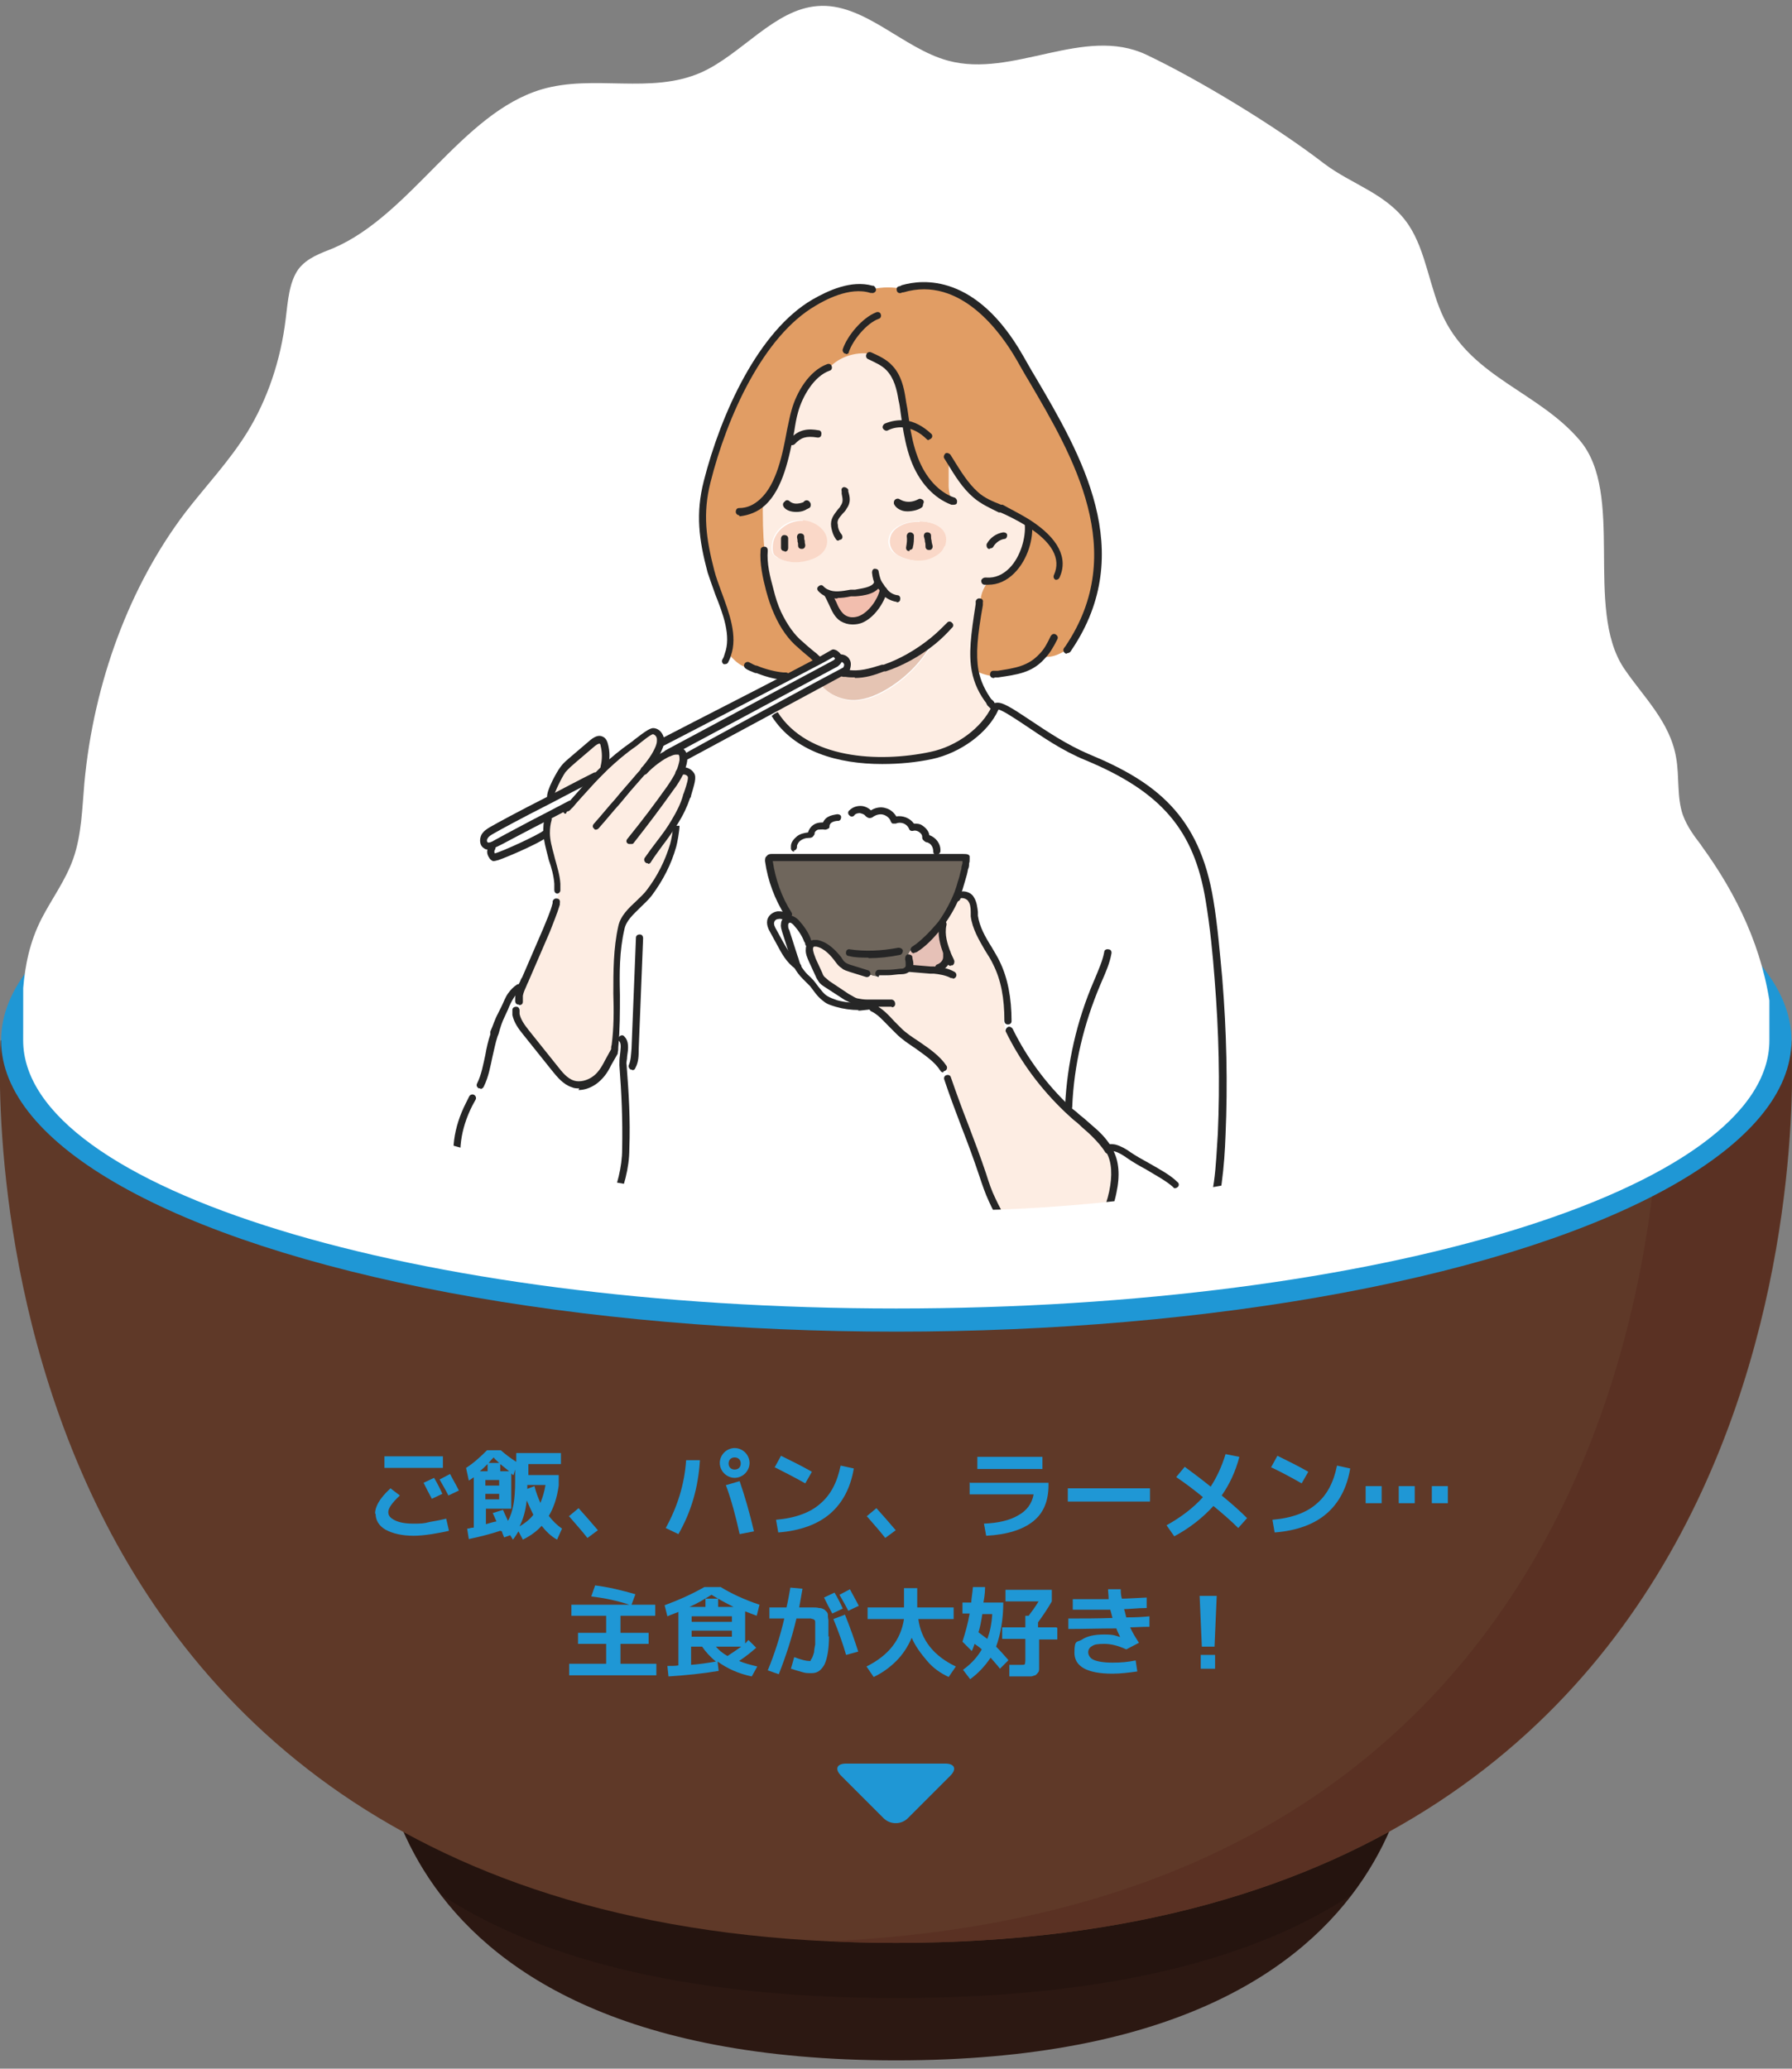 <?xml version="1.0" encoding="UTF-8"?>
<svg xmlns="http://www.w3.org/2000/svg" width="324.9" height="375" version="1.1" xmlns:xlink="http://www.w3.org/1999/xlink" viewBox="0 0 324.9 375">
  <rect x="0" y="0" width="324.9" height="375" fill="#808080" stroke="none"/>
  <defs>
    <style>
      .cls-1 {
        fill: #fdede3;
      }

      .cls-2 {
        fill: #e6c1b7;
      }

      .cls-3 {
        fill: #fff;
      }

      .cls-4 {
        fill: #262626;
      }

      .cls-5 {
        fill: none;
      }

      .cls-6 {
        fill: #e19d64;
      }

      .cls-7 {
        fill: #1f97d5;
      }

      .cls-8 {
        clip-path: url(#clippath-1);
      }

      .cls-9 {
        fill: #2c1812;
      }

      .cls-10 {
        isolation: isolate;
      }

      .cls-11 {
        fill: #b0d4dd;
      }

      .cls-12 {
        fill: #5a3123;
      }

      .cls-13 {
        fill: #e5c4b3;
      }

      .cls-14 {
        fill: #fad8c8;
      }

      .cls-15 {
        fill: #f2beae;
      }

      .cls-16 {
        fill: #25140f;
      }

      .cls-17 {
        fill: #6f665c;
      }

      .cls-18 {
        fill: #5f3928;
      }

      .cls-19 {
        clip-path: url(#clippath);
      }
    </style>
    <clipPath id="clippath">
      <path class="cls-5" d="M4.2,188.6c0,26.8,70.9,48.6,158.3,48.6s158.3-21.7,158.3-48.6V-31.4H4.4l-.2,220Z"/>
    </clipPath>
    <clipPath id="clippath-1">
      <path class="cls-5" d="M69.9,203.6c.4.9,95,34.3,189,1.5l-7.3-118.9-73.9-49h-46.6L58.8,118.6l11.1,85Z"/>
    </clipPath>
  </defs>
  <!-- Generator: Adobe Illustrator 28.6.0, SVG Export Plug-In . SVG Version: 1.2.0 Build 709)  -->
  <g>
    <g id="_レイヤー_1" data-name="レイヤー_1">
      <g>
        <path class="cls-9" d="M162.5,373.5c100.3,0,94.1-65.8,94.1-65.8H68.4s-6.2,65.8,94.1,65.8Z"/>
        <path class="cls-16" d="M162.5,362.2c40.9,0,66.5-8.1,82.5-18.7,13.3-17.4,11.6-35.8,11.6-35.8H68.4s-1.7,18.5,11.6,35.8c16,10.5,41.7,18.7,82.5,18.7Z"/>
        <path class="cls-18" d="M162.5,352.2c173,0,162.3-163.6,162.3-163.6H.1s-10.7,163.6,162.3,163.6Z"/>
        <path class="cls-12" d="M324.8,188.6h-23.9s10.1,155.9-150.4,163.3c3.9.2,7.8.3,11.9.3,173,0,162.3-163.6,162.3-163.6Z"/>
        <ellipse class="cls-7" cx="162.5" cy="188.6" rx="162.3" ry="52.8"/>
        <g class="cls-19">
          <path class="cls-3" d="M308.5,153.3c-1.3-1.7-2.6-3.4-3.4-5.6-1.1-3.2-.6-6.9-1.2-10.3-1.1-6.6-6-11.1-9.5-16.3-7.2-10.9.3-31.6-8-41.3-7.4-8.7-19.3-11.3-24.6-22.1-2.6-5.3-3.2-12.1-6.4-16.9-3.8-5.7-10.3-7.3-15.4-11.2-8.7-6.7-22.7-15.2-32.2-19.7-11.3-5.3-24.1,4.3-35.9,1.1-8.2-2.2-15.3-10.6-23.7-9.9-7.8.6-13.7,8.7-21,12-9.2,4.1-19.5.3-29,3.1-14.5,4.3-23.7,22.8-37.8,28.8-2.2.9-4.7,1.7-6.3,3.8-1.7,2.4-1.9,5.8-2.3,9-.9,7.5-3.3,14.6-7,20.6-3.3,5.3-7.5,9.7-11.2,14.5-10.1,13.3-16.6,30.8-18.3,49-.4,4.6-.5,9.4-2,13.7-1.4,4-3.9,7.3-5.8,11-4.2,8.3-3.4,16.7-3.6,25.8-.2,9.9.3,17.9,4.5,26.7,4.4,9,10.7,16.1,17.1,23.1,12.3,13.6,25,27.1,40.1,35.1,23.3,12.3,49.6,10.1,74.9,9.8,22.8-.3,45.6,1.1,68.4-.8,13.6-1.1,27.2-3.3,40-9.1,12.8-5.8,24.4-15.1,35.8-24.4,10.9-8.9,21.9-18.5,28.8-32.2,13.9-27.5,8-49.5-5.1-67.4Z"/>
        </g>
        <g id="_あなたはどのタイプ_" data-name="あなたはどのタイプ_">
          <g class="cls-10">
            <path class="cls-7" d="M68,274.4c0-.6.2-1.3.6-2,.4-.7,1.1-1.6,2.2-2.6l1.7,1.3c-1.4,1.3-2.1,2.3-2.1,3s.4,1.1,1.2,1.5c.8.4,1.9.6,3.3.6s1.9,0,3-.3c1.2-.2,2.2-.4,3-.6l.5,2.2c-.8.2-1.9.4-3.1.6-1.3.2-2.4.3-3.3.3-2.1,0-3.8-.4-5.1-1.1-1.2-.7-1.8-1.7-1.8-2.9ZM69.7,266.1v-2.1h10.6v2.1h-10.6ZM80.2,270.8l-1.9.9c-.5-.9-1-1.9-1.5-2.9l1.9-.9c.6,1,1.1,2,1.5,2.9ZM83.2,270.2l-1.9.9c-.5-1-1.1-2-1.6-2.9l1.9-1c.4.8,1,1.8,1.6,3Z"/>
            <path class="cls-7" d="M90.7,277.5c-1.8.6-3.8,1.1-5.7,1.5l-.3-1.9c.1,0,.3,0,.6-.1s.4,0,.6-.1v-9.1c-.3.2-.6.4-.9.6l-.5-2.3c1.4-.9,2.6-2,3.8-3.2h2.5c.8.7,1.7,1.4,2.8,2.1v-1.6h8.1v2h-5.9v2h5.5v1.9c-.3,2.2-.9,4-1.8,5.5.7.9,1.5,1.7,2.4,2.3l-.9,2c-1.1-.6-2-1.5-2.8-2.5-.9,1-2,1.8-3.4,2.5l-.8-1.5c-.3.5-.6,1-1,1.5l-.5-.8-1.1.4c-.3-.7-.4-1-.4-1.1ZM87,266.7h1.4v-1.3c-.4.4-.9.9-1.4,1.3ZM89.3,274.3l1.9-.6c.1.3.4.9.9,2,.5-.9.8-1.9,1-3,.2-1.1.3-2.5.3-4.2v-2.1l-.3,1s-.1,0-.2-.1c0,0-.1-.1-.2-.2v6.4h-4.6v2.8c.7-.2,1.3-.4,1.9-.5,0-.1-.2-.4-.3-.7-.1-.3-.3-.6-.3-.7ZM88,269.3h2.5v-1h-2.5v1ZM88,270.8v1h2.5v-1h-2.5ZM90.5,265.2c-.3-.3-.7-.6-1-1-.2.2-.5.5-.9,1h1.9ZM90.7,265.4v1.3h1.6c-.6-.5-1.1-.9-1.6-1.3ZM96.7,274.6c-.4-.8-.8-1.7-1.2-2.6-.2,1.8-.6,3.3-1.3,4.7,1-.6,1.8-1.2,2.5-2.1ZM98,272.4c.4-1,.7-2,.9-3.2h-3.3v.7l1.3-.5c.3,1.2.7,2.2,1.1,3.1Z"/>
            <path class="cls-7" d="M103.1,274.9l1.8-1.5c1.1,1.2,2.3,2.6,3.5,4l-1.9,1.4c-1-1.3-2.2-2.6-3.3-3.9Z"/>
            <path class="cls-7" d="M124.4,264.7h2.5c-.3,5-1.6,9.4-3.9,13.4l-2.3-1.1c2.1-3.8,3.4-7.9,3.7-12.3ZM135.1,263.3c.5.5.8,1.2.8,1.9s-.3,1.4-.8,1.9c-.5.5-1.2.8-1.9.8s-1.4-.3-1.9-.8c-.5-.5-.8-1.2-.8-1.9s.3-1.4.8-1.9,1.2-.8,1.9-.8,1.4.3,1.9.8ZM131.7,269.2l2.4-.7c.9,2.6,1.8,5.7,2.6,9.1l-2.6.5c-.7-3.2-1.5-6.2-2.5-8.9ZM134,266.1c.2-.2.3-.5.3-.8s-.1-.6-.3-.8c-.2-.2-.5-.3-.8-.3s-.6.1-.8.3c-.2.2-.3.5-.3.8s.1.6.3.8c.2.2.5.3.8.3s.6-.1.8-.3Z"/>
            <path class="cls-7" d="M140.4,266.1l1.2-2.2c1.8.9,3.7,1.8,5.6,2.9l-1.2,2.1c-1.6-.9-3.5-1.9-5.5-2.9ZM152.5,265.7l2.3.5c-.6,3.6-2.1,6.3-4.3,8.2s-5.4,3.1-9.4,3.4l-.4-2.3c3.5-.3,6.2-1.3,8-2.9,1.9-1.6,3.1-3.9,3.7-6.9Z"/>
            <path class="cls-7" d="M157.1,274.9l1.8-1.5c1.1,1.2,2.3,2.6,3.5,4l-1.9,1.4c-1-1.3-2.2-2.6-3.3-3.9Z"/>
            <path class="cls-7" d="M175.9,268.8h14.2v.4c0,2.9-.9,5.1-2.8,6.6-1.9,1.5-4.7,2.4-8.5,2.6l-.4-2.2c2.6-.1,4.7-.6,6.2-1.5,1.5-.8,2.5-2.1,2.8-3.8h-11.6v-2.2ZM177.2,266.3v-2.2h11.8v2.2h-11.8Z"/>
            <path class="cls-7" d="M193.6,272.2v-2.4h14.9v2.4h-14.9Z"/>
            <path class="cls-7" d="M213.3,267.7l1.5-1.8c1.5,1.1,3.1,2.3,4.7,3.6,1.1-1.7,2-3.6,2.7-5.9l2.5.5c-.7,2.7-1.8,5-3.2,7,1.6,1.3,3.2,2.7,4.6,4.1l-1.6,1.8c-1.3-1.3-2.8-2.6-4.5-4-1.9,2.1-4.3,4-7.1,5.5l-1.4-2c2.7-1.5,4.9-3.2,6.6-5.1-1.7-1.4-3.3-2.6-4.8-3.6Z"/>
            <path class="cls-7" d="M230.4,266.1l1.2-2.2c1.8.9,3.7,1.8,5.6,2.9l-1.2,2.1c-1.6-.9-3.4-1.9-5.5-2.9ZM242.5,265.7l2.3.5c-.6,3.6-2.1,6.3-4.3,8.2-2.2,1.9-5.4,3.1-9.4,3.4l-.4-2.3c3.5-.3,6.2-1.3,8-2.9,1.9-1.6,3.1-3.9,3.7-6.9Z"/>
            <path class="cls-7" d="M247.6,272.5v-3.1h2.9v3.1h-2.9ZM253.6,272.5v-3.1h2.9v3.1h-2.9ZM259.6,272.5v-3.1h2.9v3.1h-2.9Z"/>
            <path class="cls-7" d="M112.3,301.6h6.7v2.1h-15.8v-2.1h6.7v-3.6h-5.1v-2h5.1v-3.1h-6.3v-2h10.5c-2.1-.7-4.4-1.2-6.9-1.5l.7-2c2.4.3,4.9.9,7.3,1.6l-.7,1.9h4.3v2h-6.3v3.1h5.1v2h-5.1v3.6Z"/>
            <path class="cls-7" d="M130.5,287.6c2.1,1.3,4.5,2.4,7.2,3.3l-.5,2c-.6-.2-1.3-.5-2.1-.8v5.8c0,0,.2-.1.3-.3.1-.1.2-.2.3-.3l1.4,1.4c-.9.8-1.9,1.6-3.1,2.4.9.4,2.1.7,3.3,1l-1,1.8c-2.4-.5-4.4-1.4-6.2-2.7l.2,1.7c-3,.5-6,.8-9.1,1l-.2-1.9c.9,0,1.5,0,2-.1v-9.7c-.4.2-1.1.4-2,.8l-.5-2c2.7-1,5.1-2.1,7.2-3.3h3ZM133,291.3c-1.4-.7-2.7-1.4-4-2.2-1.3.8-2.6,1.6-4,2.2h2.9v-1.5h2.3v1.5h2.9ZM125.4,294h7.3v-1h-7.3v1ZM125.4,295.6v1.1h7.3v-1.1h-7.3ZM129.8,301.2c-1-.8-1.9-1.8-2.5-2.7h-2v3.3c1.3-.1,2.8-.3,4.5-.6ZM131.9,300.2c.9-.6,1.8-1.2,2.5-1.7h-4.6c.5.6,1.2,1.2,2.1,1.7Z"/>
            <path class="cls-7" d="M150.3,296.6c0,2.3-.3,4-.8,5.1-.6,1.1-1.3,1.6-2.3,1.6s-1.1,0-1.8-.2c-.7-.2-1.4-.4-2-.6l.6-2.1c1.3.5,2.2.7,2.7.7s.2,0,.3-.2c.1-.1.2-.3.3-.5.1-.2.2-.6.3-.9,0-.4.1-.8.2-1.4,0-.6,0-1.2,0-1.9v-1.2c0-.2,0-.5,0-.8,0-.3,0-.4-.1-.5s-.1-.1-.3-.2c-.2,0-.3-.1-.4-.1h-2.6c-.8,3.4-1.9,6.8-3.2,10.1l-2-.7c1.2-2.9,2.2-6,3-9.4h-2.7v-2h3.1c.3-1.3.5-2.5.7-3.6l2.2.2c-.2,1.1-.4,2.3-.6,3.4h2.6c.3,0,.6,0,1,.1.4,0,.6.1.8.2.1,0,.3.2.5.4.2.2.3.4.3.6,0,.2,0,.5.1,1,0,.5,0,.9,0,1.3v1.7ZM152.8,291.6l-1.9.9c-.5-.9-1-1.9-1.5-2.9l1.9-.9c.6,1,1.1,2,1.5,2.9ZM153.4,300c-.6-2.1-1.4-4.3-2.3-6.5l2.1-.8c1,2.5,1.8,4.8,2.4,6.7l-2.2.6ZM155.7,291.1l-1.9.9c-.5-1-1.1-2-1.6-2.9l1.9-1c.4.8,1,1.8,1.6,3Z"/>
            <path class="cls-7" d="M157.3,293.5v-2.1h6.6v-3.5h2.4v3.5h6.6v2.1h-6.4c.5,3.8,2.8,6.7,6.8,8.6l-1.3,1.9c-1.5-.7-2.8-1.6-3.9-2.9s-2.1-2.6-2.8-4.2c-.7,1.6-1.6,3-2.8,4.2s-2.6,2.2-4.1,2.9l-1.3-1.9c4-2,6.2-4.8,6.8-8.6h-6.4Z"/>
            <path class="cls-7" d="M182.8,301l-1.5,1.5c-.6-.8-1.2-1.4-1.7-2-1,1.5-2.2,2.8-3.7,3.9l-1.3-1.7c1.5-1.1,2.6-2.3,3.4-3.7-.4-.4-.9-.7-1.3-1-.2.6-.4,1.1-.5,1.3l-1.7-1.7c.5-1.6,1-3.3,1.3-5.1h-1.3v-2h1.6c0-.6.2-1.6.3-2.8h2.2c0,1.3-.2,2.2-.3,2.8h3.6c0,3.1-.5,5.8-1.3,8,.8.8,1.5,1.6,2.2,2.4ZM177.4,295.9c.5.4,1.1.8,1.6,1.2.5-1.3.8-2.8.9-4.5h-1.8c-.2,1.3-.4,2.4-.7,3.3ZM191.7,295.1v2.1h-3.3v3.8c0,.6,0,1,0,1.4,0,.3,0,.6-.2.8s-.3.4-.5.5c-.2,0-.5.2-.8.2-.3,0-.7,0-1.3,0s-1.5,0-2.6,0v-2.1c1.2,0,1.9,0,2.1,0,.4,0,.6,0,.7-.1,0,0,.1-.3.1-.7v-3.9h-4.2v-2.1h4.2v-2.1h.6c.6-.8,1.2-1.6,1.8-2.6h-6v-2.1h8.4v2.1c-.8,1.4-1.7,2.7-2.5,3.8v.9h3.3Z"/>
            <path class="cls-7" d="M203.1,296.8h0c-.2-.5-.5-1-.7-1.6-3.1,0-6,.1-8.7.1v-1.9c2.7,0,5.3,0,8-.1-.2-.7-.3-1.2-.4-1.5-1.9,0-4.2,0-6.8,0v-1.9c1.9,0,4,0,6.5,0,0-.7-.1-1.3-.1-1.8h2.3c0,.4,0,1,.2,1.7.9,0,2.4-.1,4.5-.2v1.9c-1.7,0-3.1.2-4.1.2.2.6.3,1.2.4,1.5,1.9,0,3.3-.1,4.2-.2v1.9c-1.5,0-2.7.1-3.5.1.4.9,1,1.9,1.6,2.8l-2.3,1.2c-1.5-.7-2.8-1-4-1s-1.8.1-2.2.4c-.4.2-.7.6-.7,1.1s.3,1.1,1,1.4,1.8.5,3.4.5,2.7-.1,4.2-.4l.3,2c-1.5.2-3,.4-4.5.4-4.6,0-6.9-1.3-6.9-3.8s.5-1.8,1.4-2.4c.9-.6,2.2-.9,4-.9s2,.2,3,.5Z"/>
            <path class="cls-7" d="M217.6,289.3h3l-.4,9.2h-2.3l-.4-9.2ZM217.7,302.5v-2.5h2.6v2.5h-2.6Z"/>
          </g>
        </g>
        <g class="cls-8">
          <g>
            <g>
              <path class="cls-11" d="M200.9,171.7s0,0,0,0c0,0,0,0,0,0Z"/>
              <path class="cls-3" d="M200.9,171.7c-.1,1.9-1.8,27-2.5,33.6h0c-1.2-1-2.4-2-3.6-3.1-.4-.3-.8-.7-1.2-1.1,0-.2,0-.4,0-.7h.2c.4-7.7,2.1-15.3,5.2-22.4.8-1.8,1.6-3.6,1.9-5.5,0-.3,0-.6.1-.9Z"/>
              <path class="cls-17" d="M142.9,165.7h0c-1.9-2.9-3.1-6.3-3.6-9.7,0-.3.2-.6.5-.6.8,0,1.6,0,2.4,0h1.2c.9,0,1.7,0,2.6,0,1.6,0,3.2,0,4.8,0,1.8,0,3.6,0,5.3,0,1.8,0,3.6,0,5.4,0,1.7,0,3.4,0,5.1,0,1.1,0,2.3,0,3.4,0h3.8c.2,0,1.2,0,1.2,0,0,0,0,.1,0,.2-.1.6-.2,1.3-.3,1.9-.1.7-.3,1.3-.5,2-.2.6-.3,1.1-.5,1.7,0,.2-.1.4-.2.5,0,0,0,0,0,0-.7,1.9-1.7,3.8-3,5.6-.2.2-.3.4-.5.7-1.1,1.4-2.4,2.7-3.8,3.8v-.2c-1,.3-1.6,1.2-1.7,2.1,0,.4.2.7.2,1.1,0,.2,0,.3,0,.5,0,.2-.2.5-.4.6-.3.2-.6.2-1,.3-.8,0-1.7.2-2.5.2-.5,0-1,0-1.5,0v.6c-.8,0-1.4-.2-2.1-.5h0c-1-.2-1.9-.5-2.9-.8-.5-.2-1-.3-1.4-.6-.4-.3-.7-.7-1.1-1.1-1-1.3-2.3-2.6-3.9-2.9-.2,0-.4,0-.6,0-.3-.2-.5-.4-.8-.6-.5-1.2-1.2-2.3-2.1-3.2-.4-.4-.9-.8-1.4-.6,0,0,0,0,0,0,0-.3-.2-.6-.3-.9Z"/>
              <path class="cls-1" d="M158.2,182.7c-.7,0-1.4,0-2.1-.2,1,0,1.9-.1,2.9-.4v-.3c-.6,0-1.2,0-1.9,0-.6,0-1.2,0-1.8-.2-.6-.2-1.2-.5-1.8-.9-1.2-.8-2.5-1.6-3.7-2.4-.3-.2-.7-.5-1-.8-.2-.2-.3-.5-.4-.8-.4-.9-.8-1.7-1.2-2.6-.3-.7-.6-1.4-.6-2.1,0-.3.1-.6.4-.8.1,0,.2-.1.4-.1.2,0,.4,0,.6,0,1.6.3,2.9,1.6,3.9,2.9.3.4.6.8,1.1,1.1.4.3.9.4,1.4.6,1,.3,1.9.6,2.9.9h0c.6.2,1.3.4,2,.5.5,0,1.1,0,1.6,0v-.6c.8,0,1.7-.1,2.5-.2.3,0,.7,0,1-.3.2-.2.4-.4.4-.6h.2c1.2.1,2.4.2,3.6.3.2,0,.5,0,.7,0,.2,0,.4-.2.5-.3,0,0,.1,0,.2-.1h.2c.8-.1,1.4-.9,1.4-1.7h0c0-.3,0-.6,0-.8-.7-1.7-1.1-3.4-.7-5.2l-.3-.2c1.3-1.8,2.3-3.7,3-5.6,0,0,0,0,0,0,0-.2.1-.4.2-.5.1.3.3.7.4,1,.6,0,1.4.2,1.7.8.6.9.5,2,.7,3.1.4,3.2,2.7,5.7,4.1,8.6,1.6,3.2,2.1,6.8,2,10.4h-.6c.1.7.2,1.3.3,1.9h.6c2.6,5.3,6.2,10.1,10.5,14.2.4.4.8.7,1.2,1.1,1.2,1.1,2.5,2.1,3.6,3.2,1,.9,1.9,2,2.6,3.1h0c0,0,.1,0,.2,0,1.2,2.3,1.1,5,.5,7.6-.8,3.6-2.5,7.1-5.4,9.4-2.9,2.2-7.3,2.8-10.3.8h0c-.4-.5-.8-.9-1.2-1.4-1.9-2.2-3.5-4.7-4.7-7.4-.7-1.5-1.2-3-1.7-4.5-2.1-5.9-4.4-11.6-6.4-17.5l.5-.3c-.3-.6-.6-1.1-.9-1.6l-.4.2c-1.8-2.8-5.7-4.4-8.1-6.7-1.5-1.5-2.8-3.2-4.7-4.2v-.2Z"/>
              <path class="cls-14" d="M166.7,94.5c2.9,0,5.8,1.5,4.7,4.6-.4,1.1-1.4,1.8-2.4,2.2-1.8.8-4.7.3-6.3-.7-1.3-.9-1.7-2.3-1.1-3.7.8-1.6,3-2.4,5.2-2.3Z"/>
              <path class="cls-2" d="M170.1,168c.2-.2.3-.4.5-.7l.3.2c-.4,1.7,0,3.5.7,5.2,0,.2,0,.4,0,.6h0c0,1-.6,1.7-1.4,2h-.2c0,0-.1,0-.2,0-.2.1-.4.2-.5.3-.2,0-.5,0-.7,0-1.2-.1-2.4-.2-3.6-.3h-.2c0-.2,0-.3,0-.5,0-.4,0-.7-.2-1.1,0-.9.7-1.8,1.6-2.1v.2c1.5-1,2.8-2.3,3.9-3.8Z"/>
              <path class="cls-3" d="M144,153.4c0-.5.4-1,.9-1.3.5-.4,1.2-.5,1.8-.6.1,0,.3,0,.4-.1,0,0,0-.2,0-.2,0-.6.5-1,1-1.2.5-.2,1.1-.1,1.7,0,0-.5.3-1,.7-1.2.4-.2.9-.3,1.4-.4h0c.7-.5,1.6-.7,2.4-.7h0c.8-.8,2.3-.8,3,0,0,.1.2.2.3.2.1,0,.2,0,.3-.1.7-.5,1.5-.7,2.3-.4.8.2,1.5.8,1.7,1.6,1.2-.5,2.7,0,3.3,1.3,1.1-.4,2.3.4,2.5,1.5,0,.1,0,.2,0,.3,0,0,.2.1.3.2,1,.3,1.6,1.3,1.6,2.2h-.1c.1.4.3.8.4,1.1-1.1,0-2.3,0-3.4,0-1.7,0-3.4,0-5.1,0-1.8,0-3.6,0-5.4,0-1.8,0-3.6,0-5.3,0-1.6,0-3.2,0-4.8,0-.9,0-1.7,0-2.6,0-.2-.7,0-1.5.6-2Z"/>
              <path class="cls-13" d="M160.4,121c3.1-1,6.2-2.7,8.8-4.9-1.8,3.5-4.6,6.4-7.9,8.5-1.9,1.2-4.1,2.2-6.3,2.3-2.3.1-4.9-1.1-6.4-2.8h0c0-.1,4.3-2.5,4.3-2.5v.3c.3,0,.4,0,.5,0,2.6.4,4.5-.2,7-1Z"/>
              <path class="cls-1" d="M160.8,176.4v.6c-.5,0-1,.1-1.5,0v-.6c.5,0,1,0,1.5,0Z"/>
              <path class="cls-15" d="M160,107.2c-.7,2.7-4.1,6.8-7.2,4.9-1.5-.9-1.8-3-2.8-4.4h0c1.3.5,2.9.2,4.8,0,1.1-.1,4-.2,4.5-1.8h.1c.2.3.5.6.8,1,0,0,0,.1.1.2l-.3.2Z"/>
              <path class="cls-1" d="M150,107.5h0c1,1.6,1.3,3.6,2.8,4.5,3.1,2,6.5-2.1,7.2-4.9l.3-.2s0-.1-.1-.2c-.3-.4-.5-.7-.8-1.1h-.1c-.5,1.6-3.4,1.7-4.5,1.9-1.9.2-3.5.5-4.8,0ZM153.4,121.4c1.1-2.2-1.2-2.2-1.2-2.2h-.2c0-.6-.9-1-.9-1-.5.3-1.2.7-2.1,1.2v-.2c-.3-.1-.5-.2-.7-.4l-.3.4c-.3-.2-.5-.4-.8-.7-.7-.6-1.4-1.2-2.1-1.8-1.7-1.4-3.1-3.5-4.1-5.7-.6-1.3-1.1-2.7-1.5-4.2-.6-2.2-1.2-4.8-1-7.2h0c-.3-2.9-.4-5.8-.3-8.7h0c4.1-3.7,4.7-12.2,5.9-16.5.9-3.3,3.2-6.9,6.1-7.9h.1c1.8-1.8,4.6-2.8,7.3-2.4v.4c1.3.6,2.6,1.2,3.6,2.2,1.4,1.5,1.9,3.6,2.3,5.7.2,1.5.4,3,.7,4.5.3,2.1.8,4.2,1.5,6.2,1.3,3.4,3.6,6.5,7,7.7-.5-.9-.6-1.9-.7-2.9-.1-1.6-.1-3.2,0-4.8h.2c1.4,2.3,2.9,4.8,5,6.6,1.4,1.2,3,1.9,4.7,2.6,1.4.6,3.1,1.5,4.9,2.6,0,0,0,.1,0,.2h0c.4,3.8-2.4,10.7-7.6,10.3-1.1,1.1-1.6,2.7-1.4,4.3-.8,5.3-1.3,8.9-.7,12,.4,2.1,1.2,3.9,2.7,5.7,0,0,0,0,0,0,.2.3.4.5.6.8v.2c-1.8,4.3-6.8,7.6-11.4,8.6-9.1,1.9-22.7,1.5-28.3-7.5h.1c-.1-.3-.2-.6-.3-.9l8.3-4.5h0c1.5,1.8,4.1,3.1,6.4,2.9,2.3-.1,4.4-1.1,6.3-2.3,3.3-2.1,6-5.1,7.9-8.5-2.6,2.1-5.7,3.9-8.8,4.9-2.5.8-4.5,1.5-7,1-.1,0-.2,0-.4,0v-.3c-.1,0,.4-.3.4-.3,0,0,0,0,0,0ZM171.3,99.1c1.1-3.1-1.7-4.6-4.7-4.6-2.2,0-4.4.8-5.2,2.3-.7,1.4-.3,2.9,1.1,3.7,1.7,1.1,4.5,1.5,6.3.7,1-.4,2.1-1.1,2.4-2.2ZM149.7,99.1c.9-2.6-1.9-4.6-4.3-4.8-.1,0-.3,0-.4,0-2.6,0-5,2.1-5.1,4.8,0,.5,0,1,.3,1.4.2.3.5.5.8.6,1.9,1.1,4.2,1,6.2.1,1-.4,2.1-1.1,2.4-2.2Z"/>
              <path class="cls-3" d="M140.2,128.6l-15.7,8.5c-.2.2-.4.4-.7.5,0-.6,0-1.2-.6-1.5-.3-.1-.6-.1-.8,0-.3,0-.6.1-1,.3l30-16.1c.4-.3.6-.6.6-.8,0,0,0,0,0-.1h.2s2.3,0,1.2,2.1c0,0,0,0,0,0l-.5.3-4.3,2.3h0s-8.3,4.5-8.3,4.5Z"/>
              <path class="cls-14" d="M145.5,94.3c2.3.1,5.2,2.1,4.3,4.8-.4,1.1-1.4,1.8-2.4,2.2-2,.8-4.4.9-6.2-.1-.3-.2-.6-.4-.8-.6-.3-.4-.3-.9-.3-1.4,0-2.7,2.5-4.7,5.1-4.8.1,0,.3,0,.4,0Z"/>
              <path class="cls-6" d="M149,119.4c-1.5.8-3.6,1.9-6.1,3.2h0c-.3,0-.5,0-.8-.1-1.3,0-3.4-.6-4.9-1.2h0c-.9-.1-1.8-.2-2.6-.6-1-.5-1.7-1.3-2.4-2,1.7-4.7-1.9-10.8-3-15.2-1.5-5.8-2.1-10.4-.7-16.2,2.8-10.8,9.3-26.6,19.4-32.5,2.6-1.5,6.7-3.5,10.4-2.4h0c1.8-.4,3.6-.4,5.4,0,9.4-2.8,17,5,21.3,12.5,8.4,14.7,21.7,33.6,8.9,52.6-.6.4-1.3.8-2,1.1-.9.4-1.9.6-2.9.4-2.4,2.6-5.2,2.8-8.7,3.3v.3c-1.1-.1-2.2-.4-3.2-.9h0c-.6-3.1-.1-6.7.7-12-.2-1.5.4-3.1,1.4-4.3,5.2.4,8-6.5,7.6-10.3h0c0,0,0-.2,0-.2-1.7-1.1-3.5-2-4.9-2.6-1.6-.7-3.3-1.4-4.7-2.6-2.1-1.8-3.6-4.3-5-6.7h-.2c0,1.7,0,3.3,0,4.9,0,1,.2,2.1.7,2.9-3.4-1.2-5.8-4.4-7-7.7-.7-2-1.2-4.1-1.5-6.2-.2-1.5-.4-3-.7-4.5-.3-2-.8-4.2-2.3-5.7-1-1-2.3-1.6-3.6-2.2v-.4c-2.6-.3-5.4.6-7.2,2.5h-.1c-2.9.9-5.2,4.5-6.1,7.8-1.1,4.4-1.8,12.8-5.9,16.5h0c0,2.9,0,5.8.3,8.7h0c-.2,2.4.5,5,1,7.2.4,1.4.8,2.8,1.5,4.2,1,2.3,2.4,4.3,4.1,5.7.7.6,1.4,1.2,2.1,1.8.3.2.5.5.8.7l.3-.4c.2.2.4.3.6.4v.2Z"/>
              <path class="cls-3" d="M121.4,136.3c-1.6.7-3.6,2.3-4.7,3.4.8-1,1.7-2.1,2.2-3.1.4-.7.7-1.4.7-2.1h.2c8.5-4.4,16.9-8.7,22.9-11.8,2.5-1.3,4.6-2.4,6.1-3.2.9-.5,1.6-.9,2.1-1.2,0,0,.9.4.9,1,0,0,0,0,0,.1,0,.3-.2.5-.6.8l-30,16.1Z"/>
              <path class="cls-1" d="M103.6,145.6c1.6-1.8,3-3.4,4.4-4.9.5-.5,1-1,1.5-1.5,1.5-1.4,3.1-2.8,5.2-4.2.5-.3,3-2.4,3.6-2.4.7,0,1.1.7,1.3,1.4,0,.1,0,.2,0,.3,0,0,0,0,0,0,0,.7-.4,1.5-.7,2.1-.5.9-1.4,2.1-2.2,3.1,1-1.1,3-2.7,4.7-3.4.3-.1.7-.2,1-.3.3,0,.6,0,.8,0,.5.2.6.9.6,1.5,0,0,0,.1,0,.2,0,.8-.3,1.5-.7,2.2h0c.5-.6,1.7-.4,2.1.3.5.8-.6,3.3-.8,4.1-.5,1.6-1.2,3.1-2.1,4.5,0,.2.1.5.2.7h.2c0,.8-.3,2.8-.5,3.6-.9,3.1-2.4,6-4.3,8.5-1.6,2.1-4.5,3.8-5.1,6.4-1.6,6.9-.3,14.1-1.2,21.4,0,.3,0,.6-.1,1l-1.2,2.1c-.6,1.2-1.4,2.4-2.5,3.2-1.1.8-2.6,1.2-3.9.8-1.4-.4-2.4-1.6-3.3-2.8-1.7-2.2-3.4-4.3-5.2-6.5-.8-1-1.6-2.1-1.8-3.3.2-.8.5-1.6.7-2.4h-.4c0-.6,0-.9.1-1.3.2-1,.6-1.7,1.1-2.9,1.3-2.9,2.6-5.9,3.8-8.8.7-1.5,1.3-3.1,1.7-4.7.3-.3.5-.8.6-1.3.1-.7,0-1.5-.1-2.2h-.2c-.1-1.8-.7-3.5-1.2-5.2-.4-1.3-.7-2.6-.7-3.9,0-.9,0-1.7.3-2.5h0c0-.3,0-.5-.1-.6,2.1-1.1,3.8-2,4.2-2.2Z"/>
              <path class="cls-3" d="M125.4,140.3c-.5-.7-1.6-.9-2.1-.3h0c.3-.8.6-1.5.7-2.3,0,0,0-.1,0-.2.2-.1.5-.3.7-.5l15.7-8.5c0,.3.2.6.3.9h-.1c5.7,9,19.3,9.4,28.3,7.5,4.6-1,9.6-4.3,11.6-8.6v-.2c-.4-.3-.6-.5-.8-.8.3.3.6.6.9.8,2-.4,8.6,6,16.5,9.2,13,5.3,19.9,11.8,22.2,26,.8,4.6,1.2,9.4,1.6,14.1.8,9.4,1,18.9.6,28.3-.1,2.9-.3,5.8-.7,8.7-.9,6.7-2.1,13-4.7,19.2-.9,2.1-2.9,4.3-4.8,5.4-1.3.7-2.8,1-4.3,1.1-6.6.6-9-.6-11.8-2.8h0c0,.6,0,1.2,0,1.7h.6c.4,4.2.8,8.4,1.2,12.6h-88.7c0-9.4,3.2-22.1,3.8-32h-.3c-.1-.4-.3-.8-.4-1.1-3.4,7.5-10.1,13.3-18.4,9.3-.8-.4-1.4-1.1-2-1.8-3.1-3.8-5.9-8.1-7.2-12.9-1.2-4.4-.4-8.8,1.6-12.9h0c.7-1.2,1.4-2.3,2-3.5h0c1.4-2.9,1.4-6,2.4-9,.4-1.2.8-2.5,1.3-3.7.6-1.2,1-2.5,1.7-3.5.4-.1.9-.2,1.3-.2h.2c0,.4,0,.8-.1,1.2h.4c-.2.9-.5,1.7-.7,2.5.2,1.2,1,2.3,1.8,3.3,1.7,2.2,3.4,4.3,5.2,6.5.9,1.1,1.9,2.3,3.3,2.8,1.3.4,2.8,0,3.9-.8,1.1-.8,1.9-2,2.5-3.2l1.2-2.1c0-.3,0-.6.1-1,.9-7.3-.4-14.4,1.2-21.4.6-2.7,3.5-4.3,5.1-6.4,1.9-2.5,3.4-5.5,4.3-8.5.2-.7.6-2.8.5-3.6h-.2c0-.2-.1-.4-.2-.7.9-1.4,1.6-2.8,2.1-4.5.2-.8,1.3-3.3.8-4.1ZM142.5,166.2c-.4-.2-.9-.3-1.4-.3-.5,0-1.1.4-1.3.9-.3.7.1,1.4.5,2,.4.7.8,1.5,1.2,2.2.9,1.5,1.7,3.1,3.2,4.1h0c0,.2.2.4.3.7.6,1.1,1.6,1.9,2.4,2.8.7.9,1.3,1.9,2.3,2.5.6.4,1.3.7,2,.9,1.4.4,2.9.6,4.4.5.7.1,1.4.2,2.1.2v.2c1.9,1,3.2,2.7,4.7,4.2,2.4,2.3,6.3,3.9,8.1,6.7l.4-.2c.3.5.6,1.1.9,1.6l-.5.3c2.1,5.9,4.4,11.6,6.4,17.5.5,1.5,1.1,3.1,1.7,4.5,1.2,2.7,2.8,5.2,4.7,7.4.4.5.8.9,1.2,1.3h0c3.1,2.1,7.4,1.5,10.3-.7,2.9-2.2,4.6-5.8,5.4-9.4.5-2.5.7-5.3-.5-7.6,0,0-.1,0-.2,0h0c-.7-1.3-1.6-2.3-2.6-3.2h0c.7-6.7,2.3-31.8,2.5-33.7,0,0,0,0,0,0,0,0,0,0,0,0,0,.3,0,.6-.1.9-.3,1.9-1.2,3.7-1.9,5.5-3,7.1-4.8,14.7-5.2,22.4h-.2c0,.2,0,.5,0,.7-4.3-4.1-7.9-8.9-10.5-14.3h-.6c0-.6-.1-1.2-.3-1.8h.6c0-3.6-.5-7.3-2-10.5-1.4-2.9-3.6-5.4-4.1-8.6-.1-1,0-2.2-.7-3.1-.4-.5-1.1-.9-1.7-.8-.1-.3-.2-.7-.4-1,.2-.5.3-1.1.5-1.7.2-.7.4-1.3.5-2,.1-.6.2-1.3.3-1.9,0,0,0-.1,0-.2,0,0-1,0-1.2,0h-3.8c-.1-.4-.3-.7-.4-1.1h.1c0-1-.6-2-1.6-2.3-.1,0-.2,0-.3-.2,0,0,0-.2,0-.3-.2-1.1-1.5-1.9-2.5-1.5-.5-1.2-2.1-1.8-3.3-1.3-.3-.8-.9-1.4-1.7-1.6-.8-.2-1.7,0-2.3.4,0,0-.2.1-.3.1-.1,0-.2-.1-.3-.2-.7-.9-2.2-.9-3,0h0c-.9,0-1.8.3-2.4.8h0c-.5,0-1,0-1.4.3-.4.3-.8.7-.7,1.2-.6,0-1.1-.1-1.7,0-.5.2-1,.6-1,1.2,0,0,0,.2,0,.2,0,.1-.2.1-.4.1-.6,0-1.3.2-1.8.6-.4.3-.8.8-.9,1.3-.5.5-.8,1.3-.6,2h-1.2c-.8,0-1.6,0-2.4,0s-.6.3-.5.6c.4,3.4,1.7,6.8,3.6,9.7h0c0,.3.2.6.3.9-.2-.2-.4-.3-.6-.4,0,0,0,0,0,0Z"/>
              <path class="cls-3" d="M103.6,145.6c-.4.2-2.1,1.1-4.2,2.2-3.8,2-9,4.7-9.6,5.1-.1,0-.3.2-.4.2-.5.2-.9.3-1.3,0-.5-.3-.6-1.1-.3-1.6.3-.5.9-.8,1.4-1.2,1.6-.9,5.4-2.9,10.4-5.5,2.5-1.3,5.3-2.8,8.3-4.3h.1c-1.4,1.6-2.8,3.2-4.4,5Z"/>
              <path class="cls-1" d="M109.5,139.1c0,0,0,.1,0,.2h0c-.5.5-1,1-1.5,1.5h-.1c-3,1.4-5.8,2.9-8.3,4.2v-.2c-.1,0-.1-.1-.2-.2h.3c-.1-1,1.6-4.1,2.2-4.9.6-.8,1.3-1.4,2.1-2,1.1-1,2.3-1.9,3.4-2.9.4-.4,1-.8,1.5-.5.3.2.4.5.5.8.4,1.3.4,2.7,0,4h0Z"/>
              <path class="cls-3" d="M99.5,148.5c-.3.8-.3,1.7-.3,2.5h0c-.3.6-9,4.7-9.6,4.4-.1,0-.2-.2-.3-.3h.3c0-.5,0-.9,0-1.4,0-.2,0-.4,0-.6.1,0,.3-.1.4-.2.6-.3,5.7-3,9.6-5.1,0,.2,0,.4.1.5h0Z"/>
            </g>
            <g>
              <path class="cls-4" d="M101.1,162s0,0,0,0c-.4,0-.6-.3-.6-.7,0-.3,0-.7,0-1.1-.1-1.4-.5-2.9-1-4.3l-.2-.8c-.3-1.2-.7-2.6-.8-4.1,0-1,0-1.9.3-2.7.1-.3.5-.5.8-.4.3.1.5.5.4.8-.2.7-.3,1.4-.3,2.3,0,1.3.4,2.7.7,3.8l.2.8c.4,1.5.9,3,1,4.6,0,.4,0,.8,0,1.2,0,.3-.3.6-.6.6Z"/>
              <path class="cls-4" d="M108.1,150.4c-.2,0-.3,0-.4-.2-.3-.2-.3-.6,0-.9,1.6-1.8,2.7-3.2,3.8-4.4,1.3-1.6,2.5-2.9,4.1-4.8.2-.2.5-.5.7-.9.2-.3.6-.3.9,0,.3.2.3.6,0,.9-.3.3-.5.6-.8.9-1.6,1.8-2.8,3.2-4.1,4.8-1.1,1.2-2.2,2.6-3.8,4.4-.1.1-.3.2-.5.2Z"/>
              <path class="cls-4" d="M102.6,147.5c-.2,0-.3,0-.4-.2-.3-.2-.3-.7,0-.9.4-.4.7-.8,1.1-1.2l.8-.9c1.3-1.5,2.4-2.7,3.6-4,.5-.5,1-1,1.5-1.5,1.6-1.5,3.3-2.9,5.3-4.3,0,0,.3-.2.5-.4,2.2-1.7,3-2.2,3.6-2.1.9.1,1.6.9,1.8,1.9,0,.1,0,.3,0,.4,0,0,0,.1,0,.1,0,.8-.4,1.6-.8,2.4-.6,1-1.5,2.3-2.3,3.2-.2.3-.6.3-.9,0-.3-.2-.3-.6,0-.9,1-1.2,1.7-2.2,2.1-3,.3-.6.6-1.2.6-1.8,0-.1,0-.2,0-.3,0-.4-.3-.8-.7-.9-.4,0-2.1,1.4-2.6,1.8-.2.2-.4.3-.5.4-1.9,1.3-3.5,2.7-5.1,4.2-.5.5-1,1-1.4,1.4-1.2,1.2-2.3,2.5-3.6,3.9l-.8.9c-.3.4-.7.8-1.1,1.2-.1.1-.3.2-.5.2Z"/>
              <path class="cls-4" d="M114.2,153c-.1,0-.3,0-.4-.1-.3-.2-.3-.6,0-.9,2.9-3.6,4.7-6,7.2-9.5.6-.9,1.2-1.8,1.6-2.7.3-.7.5-1.4.6-2h0c0-.5,0-.9-.2-1-.1,0-.4,0-.5,0-.2,0-.5.1-.8.2-1.5.6-3.4,2.1-4.4,3.2,0,0,0,0,0,0-.2.3-.7.3-.9,0-.3-.2-.3-.7,0-.9,0,0,0,0,0,0,0,0,0,0,0,0,1.1-1.2,3.2-2.8,4.9-3.5.4-.2.8-.3,1.1-.3.3,0,.8,0,1.2.1.7.3,1.1,1.1,1,2.1v.2c-.1.8-.4,1.6-.7,2.4-.5,1-1.1,2-1.8,2.9-2.5,3.5-4.3,5.9-7.2,9.6-.1.2-.3.2-.5.2Z"/>
              <path class="cls-4" d="M117.5,156.5c-.1,0-.3,0-.4-.1-.3-.2-.4-.6-.2-.9.7-1,1.5-2.1,2.2-3,1-1.3,1.9-2.5,2.7-3.9.9-1.5,1.6-2.9,2-4.3,0-.1.1-.4.2-.6.6-1.7.8-2.6.7-2.9-.1-.2-.4-.4-.7-.4-.1,0-.3,0-.4.1-.2.3-.6.3-.9.1-.3-.2-.3-.6-.1-.9.3-.4.8-.6,1.4-.6.7,0,1.4.4,1.8,1,.6.8,0,2.3-.5,4.1,0,.2-.1.4-.2.5-.5,1.5-1.2,3-2.2,4.6-.9,1.4-1.8,2.7-2.8,4-.7,1-1.5,2-2.1,3-.1.2-.3.3-.5.3Z"/>
              <path class="cls-4" d="M99.8,145.2c-.3,0-.6-.2-.6-.6-.2-1.3,1.9-4.9,2.3-5.4.6-.9,1.4-1.5,2.2-2.2l3.4-2.9c.9-.7,1.6-.9,2.3-.5.5.3.7.8.8,1.2.4,1.4.4,2.9,0,4.4,0,.3-.4.6-.8.5-.3,0-.6-.4-.5-.8.3-1.2.3-2.5,0-3.7,0-.3-.2-.4-.2-.4,0,0-.3,0-.8.4l-3.4,2.9c-.7.6-1.4,1.2-2,1.9-.7,1-2.1,3.9-2.1,4.5,0,.4-.2.7-.6.7,0,0,0,0,0,0Z"/>
              <path class="cls-4" d="M121,137.2c-.2,0-.5-.1-.6-.3-.2-.3,0-.7.3-.9l30.4-16.3c.3-.2.3-.3.3-.3,0,0-.1-.2-.3-.3-.5.3-1.1.6-1.8,1-1.5.8-3.6,1.9-6.1,3.2-6.1,3.2-14.6,7.6-22.9,11.9-.3.2-.7,0-.9-.3s0-.7.3-.9c8.3-4.3,16.8-8.6,22.9-11.8,2.5-1.3,4.6-2.4,6.1-3.2.9-.5,1.6-.9,2.1-1.2.2-.1.4-.1.6,0,.2,0,1.2.6,1.3,1.5,0,0,0,.1,0,.2,0,.5-.3.9-.8,1.3,0,0,0,0,0,0l-30.4,16.3c0,0-.2,0-.3,0Z"/>
              <path class="cls-4" d="M124.3,137.8c-.2,0-.5-.1-.6-.3-.2-.3,0-.7.3-.9h.2c0-.1,24-13.1,24-13.1,0,0,0,0,0,0l4.7-2.5c.2-.4.2-.6,0-.8-.1-.2-.6-.3-.8-.3-.4,0-.6-.3-.6-.7,0-.4.3-.6.6-.6s1.4,0,1.9.9c.4.6.3,1.3,0,2.2,0,.1-.2.3-.3.3l-4.8,2.6s0,0,0,0l-24.3,13.1c0,0-.2,0-.3,0ZM153.4,121.4h0,0Z"/>
              <path class="cls-4" d="M88.6,154c-.3,0-.6,0-.8-.2-.9-.5-.9-1.7-.5-2.5.4-.7,1.1-1.1,1.6-1.4,1.4-.8,4.7-2.6,10.4-5.5,2.5-1.3,5.3-2.8,8.3-4.3.3-.2.7,0,.9.3.2.3,0,.7-.3.9-3,1.5-5.8,3-8.3,4.3-5.7,2.9-9,4.7-10.4,5.5-.5.3-.9.5-1.1.9-.2.3-.1.6,0,.7.2.1.5,0,.7-.1.1,0,.2-.1.4-.2.5-.3,3.5-1.9,6.7-3.6l2.9-1.5c1.9-1,3.8-2,4.2-2.2l.3.6.3.6-.3-.6.3.6c-.4.2-2.3,1.2-4.2,2.2l-2.9,1.5c-3.1,1.6-6.2,3.3-6.7,3.5-.1,0-.3.2-.5.2-.4.2-.8.3-1.1.3Z"/>
              <path class="cls-4" d="M89.6,156.1c-.2,0-.3,0-.4-.1-.2-.1-.4-.3-.5-.5-.5-.7-.5-1.5,0-2.2.2-.3.6-.3.9-.1.3.2.3.6.1.9-.1.2-.1.4,0,.6,0,0,0,0,0,0,1.3-.3,8-3.4,8.8-4.1.2-.3.5-.4.8-.2.3.1.5.5.3.9-.4,1-7.7,4.1-9.2,4.6-.4.1-.7.2-.9.2ZM89.8,154.9h0,0Z"/>
              <path class="cls-4" d="M94,182.1h0c-.4,0-.6-.3-.6-.7,0-.5,0-.9.1-1.3.2-.8.4-1.5.8-2.2.1-.3.2-.5.4-.8l3.8-8.8c.6-1.5,1.3-3,1.7-4.6v-.3c.1-.4.5-.6.8-.5.4,0,.6.4.5.8v.3c-.5,1.7-1.2,3.3-1.8,4.9l-3.8,8.8c-.1.3-.3.6-.4.9-.3.7-.6,1.3-.7,1.9,0,.3,0,.7,0,1.1,0,.4-.3.6-.6.6Z"/>
              <path class="cls-4" d="M87.1,197.3c0,0-.2,0-.3,0-.3-.2-.5-.5-.3-.9.8-1.6,1.1-3.4,1.5-5.2.2-1.2.5-2.5.9-3.7v-.5c.5-1.1.8-2.2,1.4-3.3.2-.4.4-.8.6-1.2.4-.8.7-1.7,1.2-2.4.5-.7,1-1.2,1.6-1.6.3-.2.7,0,.9.2.2.3,0,.7-.2.9-.5.3-.9.7-1.2,1.2-.4.6-.8,1.4-1.1,2.2-.2.4-.4.9-.6,1.3-.5,1-.8,2-1.1,3.1l-.2.5c-.4,1.2-.6,2.4-.9,3.6-.4,1.8-.7,3.7-1.6,5.5-.1.2-.3.4-.6.4Z"/>
              <path class="cls-4" d="M98.1,229.7c-1.9,0-3.7-.5-5.7-1.4-.9-.4-1.6-1.2-2.2-2-3.8-4.6-6.2-8.9-7.4-13.1-1.2-4.2-.6-8.8,1.7-13.3.2-.4.4-.8.6-1.2.2-.3.6-.4.9-.2.3.2.4.6.2.9-.2.4-.4.7-.6,1.1-2.1,4.2-2.7,8.5-1.6,12.4,1.1,4.1,3.5,8.2,7.1,12.7.5.7,1.1,1.3,1.8,1.6,3,1.4,5.8,1.6,8.6.6,3.6-1.3,6.8-4.7,9-9.6,1.4-3.2,2.3-6.7,2.3-9.9.1-5.5-.1-9.9-.5-15.2,0-.6,0-1.2.1-1.8.1-1,.3-2.1-.1-2.5-.3-.3-.3-.7,0-.9.3-.3.7-.3.9,0,.9.9.7,2.3.5,3.6,0,.6-.2,1.1-.1,1.5.4,5.2.7,9.8.5,15.3,0,3.4-1,7.1-2.5,10.4-2.3,5.2-5.8,8.8-9.7,10.3-1.3.5-2.6.7-3.9.7Z"/>
              <path class="cls-4" d="M105,197.3c-.4,0-.9,0-1.3-.2-1.6-.5-2.7-1.9-3.6-3l-5.2-6.5c-.9-1.1-1.7-2.2-2-3.6,0-.3,0-.6,0-.9,0-.4.3-.6.7-.6.4,0,.6.3.6.7,0,.2,0,.4,0,.6.2,1,.9,2,1.7,3l5.2,6.5c.8,1,1.7,2.2,3,2.6,1,.3,2.3,0,3.3-.7.9-.6,1.6-1.6,2.3-3l1.1-2c0-.3,0-.5.1-.8.4-3.1.4-6.2.3-9.3,0-4,0-8.2.9-12.2.4-1.9,1.9-3.3,3.3-4.6.7-.7,1.4-1.3,1.9-2,1.9-2.5,3.3-5.3,4.2-8.3.2-.7.6-2.7.5-3.3h.6c0,0,.6,0,.6,0,0,.9-.4,3.1-.6,3.8-.9,3.2-2.4,6.1-4.4,8.8-.6.8-1.4,1.5-2.1,2.2-1.3,1.3-2.6,2.4-2.9,4-.9,3.9-.9,7.8-.8,11.9,0,3.1,0,6.2-.3,9.4,0,.3,0,.6-.1,1,0,0,0,.2,0,.2l-1.2,2.1c-.7,1.5-1.6,2.6-2.7,3.4-1,.7-2.1,1.1-3.2,1.1Z"/>
              <path class="cls-4" d="M164.8,92.3c-1.3,0-2.2-.6-2.4-.7-.3-.2-.4-.6-.2-.9.2-.3.6-.4.9-.2.2.1,1.5,1,3.4,0,.3-.2.7,0,.9.2.2.3,0,.7-.2.9-.9.5-1.7.7-2.4.7Z"/>
              <path class="cls-4" d="M164.7,92.7c-.3,0-.6,0-1-.1-.7-.2-1.3-.6-1.6-1.2-.1-.2,0-.5.1-.7.3-.3.7-.3.9,0,0,0,.1.1.1.2.1.2.3.4.7.5.8.2,2,0,2.4-.4.3-.2.7-.2.9.1.2.3.2.7-.1.9-.5.4-1.6.7-2.6.7Z"/>
              <path class="cls-4" d="M144.3,92.5c-.7,0-1.4-.2-2-.7-.3-.2-.3-.6,0-.9.2-.3.6-.3.9,0,1.1.9,2.7,0,2.9,0,0,0,.2,0,.3,0,.4,0,.6.3.6.6s-.1.5-.3.6h0c0,0-1.1.6-2.4.6Z"/>
              <path class="cls-4" d="M144.3,92.8c-.9,0-1.8-.3-2.2-.9-.2-.3-.2-.7.1-.9.3-.2.7-.2.9.1.2.3.8.4,1.4.4.6,0,1.1-.3,1.2-.5.2-.3.6-.4.9-.2.3.2.4.6.2.9-.4.8-1.5,1.1-2.3,1.1,0,0-.2,0-.3,0Z"/>
              <path class="cls-4" d="M168.5,79.8c-.2,0-.3,0-.5-.2-1.2-1.2-2.6-1.9-4-2.1-1-.1-2,0-3,.5-.3.2-.7,0-.9-.3-.2-.3,0-.7.3-.9,1.2-.5,2.4-.7,3.7-.6,1.7.2,3.3,1.1,4.7,2.4.3.2.3.7,0,.9-.1.1-.3.2-.5.2Z"/>
              <path class="cls-4" d="M143.6,80.7c-.2,0-.3,0-.4-.2-.3-.2-.3-.6,0-.9,1.7-1.9,3.5-1.9,5.2-1.6.4,0,.6.4.5.8,0,.4-.4.6-.8.5-1.9-.3-2.9,0-4,1.2-.1.1-.3.2-.5.2Z"/>
              <path class="cls-4" d="M152.1,98c-.2,0-.4,0-.5-.2-.6-.8-.8-1.7-.9-2.3-.2-1.4.5-2.2,1.1-3,.2-.3.5-.5.6-.8.5-.7.4-1.2.2-2.2v-.4c-.1-.4,0-.7.4-.8.3,0,.7.2.8.5v.3c.3,1,.5,2-.3,3.1-.2.4-.5.7-.8,1-.6.7-1,1.2-.8,1.9,0,.5.2,1.2.7,1.8.2.3.2.7-.1.9-.1,0-.3.1-.4.1Z"/>
              <path class="cls-4" d="M162.6,109.1s0,0-.1,0c-1.1-.2-2.2-.8-2.8-1.7,0,0,0-.1-.1-.2-.1-.2-.2-.3-.3-.4-.2-.2-.3-.4-.5-.7-.4-.6-.6-1.3-.7-2.3,0-.4.2-.7.5-.7.4,0,.7.2.7.5.2,1.1.4,1.6.6,1.9.1.2.3.4.4.6.1.2.2.3.4.5h0c.4.7,1.2,1.2,2,1.3.4,0,.6.4.5.8,0,.3-.3.5-.6.5Z"/>
              <path class="cls-4" d="M151.9,108.5c-.8,0-1.5-.1-2.2-.4-.5-.2-.9-.5-1.3-.9-.3-.3-.3-.7,0-.9.3-.3.7-.3.9,0,.3.3.6.5.9.6,1,.5,2.4.3,4,0h.8c1-.2,3.2-.4,3.5-1.4.1-.3.5-.5.8-.4.3.1.5.5.4.8-.6,1.8-3.2,2.1-4.6,2.2h-.8c-.9.2-1.7.3-2.5.3Z"/>
              <path class="cls-4" d="M148,120c-.1,0-.3,0-.4-.1-.3-.2-.6-.5-.8-.7-.4-.3-.8-.7-1.2-1-.3-.3-.6-.5-.9-.8-1.7-1.4-3.2-3.5-4.3-6-.6-1.3-1.1-2.8-1.5-4.3h0c-.6-2.3-1.2-5-1-7.4,0-.4.3-.6.7-.6.4,0,.6.3.6.7-.2,2.3.4,4.7,1,6.9h0c.4,1.6.8,2.9,1.4,4.2,1.1,2.3,2.4,4.2,4,5.5.3.3.6.5.9.8.4.3.8.7,1.2,1,.3.2.5.4.8.7.3.2.3.6.1.9-.1.2-.3.2-.5.2Z"/>
              <path class="cls-4" d="M155,122.8c-.6,0-1.1,0-1.7-.1-.1,0-.3,0-.4,0-.4,0-.6-.4-.5-.8,0-.3.4-.6.8-.5.1,0,.2,0,.3,0,2.3.4,4.1-.2,6.4-.9h.3c2.9-1,5.9-2.7,8.6-4.9,1.1-.9,2-1.8,2.9-2.7.2-.3.7-.3.9,0,.3.2.3.7,0,.9-.9,1-1.9,2-3,2.9-2.8,2.3-6,4-9,5h-.3c-1.8.7-3.4,1.2-5.3,1.2Z"/>
              <path class="cls-4" d="M179.4,106c-.2,0-.3,0-.5,0-.1,0-.2,0-.4,0-.4,0-.6-.4-.6-.7s.4-.6.7-.6c.1,0,.2,0,.3,0,1.5.1,2.9-.5,4.1-1.7,2.1-2.1,3-5.7,2.8-7.9,0-.4.2-.7.6-.7.4,0,.7.2.7.6.3,2.5-.7,6.4-3.2,8.9-1.4,1.4-3,2.1-4.7,2.1Z"/>
              <path class="cls-4" d="M193.4,118.5c-.1,0-.2,0-.3-.1-.3-.2-.4-.6-.2-.9l.3-.4c11.5-17.1,1.4-34.3-6.7-48.1-.8-1.3-1.5-2.6-2.2-3.8-2.7-4.7-10.1-15.3-20.5-12.2-.1,0-.3,0-.4.1-.3.1-.7,0-.8-.4s0-.7.4-.8c.2,0,.3-.1.5-.2,3.8-1.1,13.5-2.1,22,12.8.7,1.2,1.4,2.5,2.2,3.8,8.3,14.1,18.6,31.7,6.6,49.5l-.2.3c-.1.2-.4.3-.6.3Z"/>
              <path class="cls-4" d="M179.5,99.5c-.1,0-.2,0-.3,0-.3-.2-.4-.6-.3-.9.6-1.1,1.7-1.9,3-2.1.4,0,.7.2.7.5,0,.4-.2.7-.5.7-.8.1-1.6.7-2,1.4-.1.2-.3.3-.6.3Z"/>
              <path class="cls-4" d="M168.4,99.7c-.3,0-.6-.2-.6-.6,0-.3,0-.6-.1-.9,0-.3-.1-.6-.2-1,0-.4.2-.7.6-.7.4,0,.7.2.7.6,0,.3,0,.6.1.9,0,.3.1.6.2,1,0,.4-.2.7-.6.7,0,0,0,0,0,0Z"/>
              <path class="cls-4" d="M164.9,99.9s0,0-.1,0c-.4,0-.6-.4-.5-.8.1-.6.2-1.2.1-1.9,0-.4.3-.7.6-.7.4,0,.7.3.7.6,0,.7,0,1.4-.2,2.1,0,.3-.3.5-.6.5Z"/>
              <path class="cls-4" d="M142.2,99.9c-.3,0-.6-.2-.6-.6,0-.4,0-.6,0-.8,0-.2,0-.4,0-.8,0-.4.2-.7.6-.7.4,0,.7.2.7.6,0,.4,0,.6,0,.9,0,.2,0,.4,0,.8,0,.4-.2.7-.6.7,0,0,0,0,0,0Z"/>
              <path class="cls-4" d="M145.3,99.5c-.3,0-.6-.2-.6-.6,0-.3,0-.5-.1-.7,0-.2,0-.4-.1-.8,0-.4.2-.7.6-.7.4,0,.7.2.7.6,0,.3,0,.5.1.7,0,.2,0,.4.1.8,0,.4-.2.7-.6.7,0,0,0,0,0,0Z"/>
              <path class="cls-4" d="M134,93.4c-.3,0-.6-.3-.6-.6,0-.4.2-.7.6-.7,1.5,0,2.7-.6,3.8-1.6,3-2.7,4.1-8.2,4.9-12.6.3-1.3.5-2.5.8-3.5.9-3.3,3.2-7.2,6.5-8.4.3-.1.7,0,.8.4.1.3,0,.7-.4.8-2.8,1-4.9,4.6-5.7,7.5-.3,1-.5,2.2-.7,3.5-.9,4.6-2,10.4-5.3,13.4-1.3,1.2-2.9,1.8-4.6,2,0,0,0,0,0,0Z"/>
              <path class="cls-4" d="M154.5,113.2c-.7,0-1.4-.2-2.1-.6-1.1-.7-1.6-1.9-2.1-3-.3-.6-.5-1.1-.8-1.6-.2-.3-.1-.7.2-.9.3-.2.7-.1.9.2.4.6.7,1.2,1,1.8.4,1,.9,1.9,1.6,2.4.8.5,1.6.5,2.5.2,1.8-.7,3.4-3,3.8-4.7,0-.3.4-.6.8-.5.3,0,.6.4.5.8-.5,2-2.3,4.7-4.5,5.6-.5.2-1.1.3-1.6.3Z"/>
              <path class="cls-4" d="M144,154.4c-.3,0-.6-.3-.6-.6,0-.1,0-.3,0-.4,0-.7.5-1.3,1.1-1.8.5-.4,1.2-.6,2-.7.2-.7.7-1.3,1.4-1.6.5-.2.9-.2,1.3-.2.2-.4.5-.8.9-1,.5-.3,1.1-.4,1.7-.5.4,0,.7.2.7.5,0,.4-.2.7-.5.7-.4,0-.9.1-1.2.3-.2.1-.4.4-.4.6,0,.2,0,.4-.2.5s-.4.2-.6.2c-.6-.1-1,0-1.3,0-.3.1-.6.4-.6.6,0,.1,0,.3-.2.5-.2.4-.7.4-.9.4-.6,0-1.1.2-1.5.5-.3.2-.5.6-.6.9,0,0,0,.1,0,.2,0,.4-.3.7-.6.7,0,0,0,0,0,0Z"/>
              <path class="cls-4" d="M169.8,155s0,0,0,0c-.4,0-.6-.3-.6-.7,0-.7-.4-1.4-1.1-1.6-.2,0-.4-.1-.7-.4-.2-.2-.2-.4-.2-.6,0-.4-.3-.7-.6-.9s-.7-.3-1-.2c-.3.1-.7,0-.8-.4-.4-.9-1.5-1.3-2.4-.9-.2,0-.3,0-.5,0-.2,0-.3-.2-.4-.4-.2-.6-.7-1-1.3-1.2-.6-.2-1.3,0-1.8.3-.1.1-.4.3-.7.3-.4,0-.7-.3-.8-.4-.2-.3-.6-.4-1-.5-.4,0-.8.1-1,.4-.2.3-.7.3-.9,0-.3-.2-.3-.7,0-.9.5-.5,1.2-.8,2-.8.7,0,1.4.3,1.9.8.8-.5,1.8-.7,2.7-.4.8.2,1.5.8,1.9,1.5,1.2-.2,2.5.3,3.2,1.3.5,0,1.1,0,1.6.4.6.4,1.1,1,1.2,1.7,1.2.4,2.1,1.6,2,2.9,0,.3-.3.6-.6.6Z"/>
              <path class="cls-4" d="M165.7,172.8c-.2,0-.4-.1-.5-.3-.2-.3-.1-.7.2-.9.2-.1.4-.3.6-.4,1.3-1,2.5-2.2,3.7-3.6.2-.2.3-.4.5-.6,1.2-1.7,2.2-3.6,2.9-5.4l.2-.6c.2-.5.3-1.1.5-1.6.2-.6.3-1.3.5-1.9,0-.3.1-.7.2-1,0-.1,0-.2,0-.4-.1,0-.3,0-.3,0h-34.1c.5,3.3,1.6,6.5,3.4,9.3.2.3.1.7-.2.9-.3.2-.7.1-.9-.2-1.9-3-3.2-6.4-3.7-10,0-.3,0-.7.3-.9.2-.3.5-.4.9-.4h34.2c1.2,0,1.5,0,1.7.4,0,.2,0,.4,0,.5,0,.3,0,.6-.1.8,0,.4,0,.7-.2,1.1-.1.7-.3,1.3-.5,2-.2.6-.3,1.1-.5,1.7l-.2.5c-.7,2-1.8,4-3.1,5.8-.2.2-.3.5-.5.7-1.2,1.5-2.5,2.9-3.9,3.9-.2.1-.4.3-.6.4-.1,0-.2.1-.4.1ZM139.9,156s0,0,0,0c0,0,0,0,0,0ZM174.5,155.5s0,0,0,0c0,0,0,0,0,0Z"/>
              <path class="cls-4" d="M161.7,182.5h-4.5c-.6-.1-1.3-.1-2-.3-.7-.2-1.3-.6-2-.9-1.2-.8-2.5-1.6-3.7-2.4-.3-.2-.8-.5-1.1-1-.2-.3-.4-.6-.5-.9l-1.2-2.6c-.3-.7-.7-1.5-.6-2.4,0-.6.3-1,.6-1.3.2-.1.4-.2.7-.3.2,0,.5,0,.8,0,2,.4,3.4,2,4.3,3.1h0c.3.5.5.8.8,1,.3.2.8.4,1.2.5l2.9.9c.3.1.5.5.4.8-.1.3-.5.5-.8.4l-2.9-.9c-.5-.2-1.1-.3-1.5-.7-.5-.3-.8-.7-1.1-1.1h0c-.8-1.1-2-2.5-3.5-2.8-.2,0-.3,0-.4,0-.1,0-.2.2-.2.4,0,.6.3,1.2.5,1.8l1.2,2.6c.1.3.2.5.4.7.2.2.5.4.8.7,1.2.8,2.4,1.6,3.6,2.4.6.3,1.1.7,1.6.8.5.1,1.1.2,1.7.2h4.5c.4.1.6.4.6.8,0,.4-.3.6-.6.6Z"/>
              <path class="cls-4" d="M155.7,183.1c-1.4,0-2.8-.2-4.2-.6-.6-.2-1.5-.4-2.2-1-.7-.5-1.3-1.2-1.8-1.9-.2-.3-.4-.5-.6-.8-.3-.3-.6-.6-.9-.9-.6-.6-1.2-1.2-1.7-2-.1-.2-.3-.5-.4-.7-.2-.5-.4-1.1-.6-1.6l-1.5-4.7c-.1-.4-.3-.9-.2-1.4,0-.7.5-1.3,1.1-1.5,0,0,0,0,.1,0h0c.5-.1,1.2,0,2,.8.9,1,1.7,2.1,2.2,3.4,0,.2.2.4.2.6.1.3,0,.7-.4.8-.3.1-.7,0-.8-.4,0-.2-.1-.4-.2-.5-.4-1.1-1.1-2.1-1.9-3-.4-.4-.6-.5-.8-.4-.1,0-.2.2-.2.4,0,.3,0,.6.2.9l1.5,4.7c.2.5.3,1,.5,1.5,0,.2.2.4.3.6.4.6.9,1.2,1.5,1.7.3.3.6.6.9,1,.2.3.4.5.6.8.5.6.9,1.2,1.5,1.6.6.4,1.3.6,1.8.8,1.4.4,2.8.5,4.2.5.9,0,1.9-.1,2.7-.3.3,0,.7.1.8.5,0,.4-.1.7-.5.8-1,.2-2,.3-3,.4-.1,0-.3,0-.4,0Z"/>
              <path class="cls-4" d="M142.7,166.9c-.1,0-.2,0-.3,0h-.1c-.3-.2-.5-.6-.3-.9.1-.3.5-.5.9-.3,0,0,.1,0,.2,0,.3.2.4.6.3.9-.1.2-.3.3-.6.3Z"/>
              <path class="cls-4" d="M144.6,175.7c-.1,0-.3,0-.4-.1-1.6-1.1-2.5-2.8-3.3-4.3l-1.2-2.2c-.3-.5-.9-1.6-.5-2.6.3-.7,1-1.2,1.8-1.3.6,0,1.1,0,1.8.4.3.2.5.5.3.9-.2.3-.5.5-.9.3-.4-.2-.8-.3-1.1-.2-.3,0-.6.2-.7.5-.2.4.1,1,.4,1.5l1.2,2.2c.8,1.4,1.7,2.9,3,3.9.3.2.4.6.2.9-.1.2-.3.3-.5.3Z"/>
              <path class="cls-4" d="M157.4,173.6c-1.2,0-2.4,0-3.5-.3-.4,0-.6-.4-.5-.7,0-.4.4-.6.7-.5,2.7.4,5.6.3,8.8-.3.4,0,.7.2.8.5,0,.4-.2.7-.5.8-2,.4-3.9.6-5.7.6Z"/>
              <path class="cls-4" d="M159.3,177.1c-.3,0-.6-.3-.6-.6,0-.4.3-.7.6-.7.5,0,1,0,1.5,0,.8,0,1.7-.1,2.5-.2.3,0,.5,0,.7-.2.1,0,.2-.2.2-.3,0,0,0-.2,0-.3,0-.3,0-.5-.1-.9h0c0-.4.1-.8.5-.9.3,0,.7.1.8.4,0,0,0,0,0,0,0,0,0,0,0,0,0,.4.2.8.2,1.3,0,.2,0,.4-.1.6-.1.4-.4.7-.7.9-.4.3-.9.4-1.3.4-.9,0-1.7.2-2.6.2-.5,0-1,0-1.5,0,0,0,0,0,0,0Z"/>
              <path class="cls-4" d="M180.1,122.9c-.3,0-.6-.2-.6-.6,0-.4.2-.7.6-.7h.8c3.1-.5,5.5-.8,7.6-3.1.8-.8,1.4-1.9,2-3.2.2-.3.5-.5.9-.3.3.2.5.5.3.9-.7,1.4-1.4,2.6-2.3,3.5-2.3,2.6-5.1,2.9-8.4,3.4h-.7c0,.1,0,.1,0,.1Z"/>
              <path class="cls-4" d="M131.5,120.4c-.1,0-.2,0-.3,0-.3-.2-.4-.6-.2-.9.2-.3.3-.6.4-1,1.2-3.2-.3-7.2-1.7-10.7-.5-1.4-1-2.8-1.4-4-1.6-6-2.2-10.7-.7-16.6,3.1-12.2,9.9-27.2,19.7-32.9,2.8-1.6,7-3.6,10.9-2.5h.2c.3.2.5.6.4.9-.1.3-.5.5-.8.4h-.2c-3.8-1.2-8.4,1.4-9.9,2.3-9.5,5.5-16.1,20.1-19.1,32.1-1.4,5.6-.8,10.1.7,15.9.3,1.2.8,2.5,1.3,3.9,1.4,3.8,3,8,1.7,11.6-.1.4-.3.8-.5,1.2-.1.2-.3.3-.6.3Z"/>
              <path class="cls-4" d="M142.1,123.2s0,0-.1,0c-1.5,0-3.7-.7-5.1-1.3-.3-.1-.5-.5-.4-.8.1-.3.5-.5.8-.4,1.4.6,3.4,1.1,4.7,1.2.1,0,.3,0,.4,0,.4,0,.7.2.7.6s-.2.7-.6.7c-.1,0-.3,0-.4,0Z"/>
              <path class="cls-4" d="M137.1,122c0,0-.2,0-.2,0-.7-.3-1.3-.5-1.7-.8-.3-.2-.4-.6-.2-.9.2-.3.6-.4.9-.2.4.2.9.5,1.5.7.3.1.5.5.4.8-.1.3-.3.4-.6.4Z"/>
              <path class="cls-4" d="M153.4,64.1c0,0-.1,0-.2,0-.3-.1-.5-.5-.4-.8.8-2.4,3.5-5.7,6.1-6.7.3-.1.7,0,.8.4.1.3,0,.7-.4.8-2.2.8-4.7,3.9-5.4,6,0,.3-.3.4-.6.4Z"/>
              <path class="cls-4" d="M172.7,177.3c-.1,0-.2,0-.3,0-.9-.5-2.1-.7-3.1-.8-.2,0-.5,0-.7,0l-3.6-.3c-.4,0-.6-.3-.6-.7,0-.4.4-.6.7-.6l3.6.3c.2,0,.5,0,.7,0,1.2.1,2.5.3,3.7,1,.3.2.4.6.2.9-.1.2-.3.3-.6.3Z"/>
              <path class="cls-4" d="M170.2,176c-.3,0-.5-.2-.6-.4-.1-.3,0-.7.4-.8.5-.2,1-.7,1-1.3,0-.4.3-.6.7-.6.4,0,.6.3.6.7,0,1.1-.8,2.1-1.9,2.4,0,0-.1,0-.2,0Z"/>
              <path class="cls-4" d="M172.4,175.1c-.2,0-.5-.1-.6-.4-.3-.6-.5-1.1-.7-1.7-.6-1.5-1.2-3.5-.8-5.6,0-.3.4-.6.8-.5.3,0,.6.4.5.8-.4,1.7.2,3.5.7,4.8.2.6.5,1.1.7,1.6.1.3,0,.7-.3.9,0,0-.2,0-.3,0Z"/>
              <path class="cls-4" d="M182.7,185.7h0c-.4,0-.6-.3-.6-.7,0-4-.6-7.3-2-10.1-.4-.9-1-1.8-1.5-2.6-1.1-1.9-2.3-3.9-2.6-6.2,0-.3,0-.5,0-.8,0-.8-.1-1.5-.5-2-.2-.3-.7-.5-1.1-.5-.3,0-.3.2-.3.2-.1.3-.5.5-.8.4-.3-.1-.5-.5-.4-.8.2-.6.7-.9,1.4-1,.9-.1,1.9.3,2.3,1.1.5.8.6,1.8.7,2.6,0,.2,0,.5,0,.7.3,2,1.3,3.8,2.5,5.7.5.9,1.1,1.8,1.5,2.7,1.4,2.9,2.1,6.5,2.1,10.7,0,.4-.3.6-.6.6Z"/>
              <path class="cls-4" d="M171,194.4c-.2,0-.4-.1-.5-.3-1-1.6-2.8-2.8-4.6-4.1-1.2-.8-2.4-1.6-3.4-2.6-.4-.4-.9-.9-1.3-1.3-1.1-1.1-2-2.2-3.3-2.8-.3-.2-.4-.6-.3-.9.2-.3.6-.4.9-.3,1.5.7,2.6,1.9,3.7,3.1.4.4.8.8,1.2,1.2.9.9,2,1.6,3.2,2.4,1.9,1.3,3.8,2.6,5,4.4.2.3.1.7-.2.9-.1,0-.2.1-.3.1Z"/>
              <path class="cls-4" d="M185.9,226.9c-.2,0-.3,0-.5-.2-.4-.4-.9-.9-1.3-1.4-2-2.3-3.6-4.8-4.8-7.5-.7-1.5-1.2-3-1.7-4.5h0c-1-3-2.1-6-3.2-8.8-1.1-2.9-2.2-5.8-3.2-8.8-.1-.3,0-.7.4-.8.3-.1.7,0,.8.4,1,2.9,2.1,5.9,3.2,8.7,1.1,2.9,2.2,5.8,3.2,8.8h0c.5,1.6,1,3.1,1.7,4.5,1.2,2.6,2.7,5,4.6,7.2.4.5.8.9,1.2,1.3.3.3.2.7,0,.9-.1.1-.3.2-.5.2Z"/>
              <path class="cls-4" d="M201,209.2c-.2,0-.4-.1-.6-.3-.6-1-1.4-1.9-2.5-3-.7-.7-1.6-1.4-2.3-2.1-.4-.4-.9-.7-1.3-1.1-.4-.4-.8-.7-1.2-1.1-4.4-4.2-8-9-10.7-14.5-.2-.3,0-.7.3-.9.3-.2.7,0,.9.3,2.6,5.3,6.1,10,10.4,14.1.4.4.8.7,1.2,1,.4.4.8.7,1.3,1.1.8.7,1.6,1.4,2.4,2.1,1.2,1.1,2.1,2.2,2.7,3.3.2.3,0,.7-.2.9-.1,0-.2,0-.3,0Z"/>
              <path class="cls-4" d="M190.3,228.2c-1.7,0-3.3-.4-4.7-1.3-.3-.2-.4-.6-.2-.9.2-.3.6-.4.9-.2,2.7,1.7,6.7,1.4,9.6-.8,3.2-2.4,4.6-6.2,5.2-9,.6-2.9.5-5.3-.5-7.1l.5-.4-.6.2c-.2-.3,0-.7.3-.9.3-.2.7,0,.9.3v.2c1.2,2.1,1.4,4.8.7,8-.6,3-2.2,7.1-5.7,9.8-1.9,1.4-4.2,2.2-6.4,2.2Z"/>
              <path class="cls-4" d="M213.1,215.4c-.2,0-.3,0-.4-.2-1.2-1.1-3.1-2.1-4.9-3.2-1.3-.7-2.5-1.4-3.5-2.1-.7-.5-1.5-1-2.3-1.2-.3,0-.6-.1-.9,0-.4,0-.7-.2-.7-.6,0-.4.3-.7.6-.7.4,0,.9,0,1.3.1,1,.3,1.9.8,2.7,1.4.9.6,2.1,1.3,3.4,2,1.9,1.1,3.8,2.1,5.1,3.4.3.2.3.7,0,.9-.1.1-.3.2-.5.2Z"/>
              <path class="cls-4" d="M203.7,241c-4.7,0-6.8-1.3-9.1-3.1-.4-.3-.7-.6-1.1-.9-.6-.5-1.3-1-2-1.6-.7-.5-1.4-.9-2.2-1.4-1.4-.9-2.9-1.8-4-3.1-1-1.2-1.2-4.1-1.1-5.4,0-.4.3-.6.7-.6.4,0,.6.3.6.7,0,1.3.2,3.7.8,4.4,1,1.2,2.3,2,3.7,2.8.8.5,1.5.9,2.2,1.4.8.6,1.4,1.1,2.1,1.6.4.3.8.6,1.1.9,2.5,1.9,4.8,3.3,11.4,2.6,1.4-.1,2.8-.3,4-1,1.9-1.1,3.8-3.2,4.6-5.1,2.7-6.4,3.8-13,4.7-19,.4-2.9.5-5.8.7-8.7.4-9,.2-18.5-.6-28.2-.3-4.1-.8-9.2-1.6-14-2.1-12.9-8.1-19.8-21.8-25.5-4.2-1.7-7.9-4.3-10.9-6.3-2.1-1.4-4.5-3-5.1-2.9,0,0,0,0,0,0-.3,0-.6-.1-.7-.4-.1-.3,0-.7.4-.8,0,0,0,0,.1,0,1.1-.2,2.8.9,6.1,3.1,3,2,6.7,4.5,10.7,6.2,12.1,5,20.1,11.1,22.6,26.5.8,4.8,1.2,10,1.6,14.1.8,9.8,1,19.3.6,28.4-.1,2.9-.3,5.8-.7,8.8-.8,6.2-2,12.8-4.8,19.3-.9,2.1-3,4.5-5.1,5.7-1.4.8-3.1,1-4.5,1.2-1.2.1-2.2.2-3.1.2Z"/>
              <path class="cls-4" d="M180.2,128.8c-.2,0-.4,0-.5-.2-.2-.3-.5-.5-.7-.8-.2-.3-.2-.7.1-.9.3-.2.7-.2.9.1.2.3.4.5.6.8.2.3.2.7,0,.9-.1.1-.3.2-.4.2Z"/>
              <path class="cls-4" d="M179.5,128c-.2,0-.4,0-.5-.3-1.5-1.9-2.4-3.9-2.8-6-.6-3.1-.2-6.5.7-12.2v-.5c.1-.4.5-.6.8-.5.4,0,.6.4.5.7v.5c-1,5.6-1.3,8.9-.8,11.8.4,2,1.2,3.7,2.5,5.5.2.3.2.7-.1.9-.1,0-.3.1-.4.1Z"/>
              <path class="cls-4" d="M159.9,138.5c-7.9,0-15.9-2.2-20-8.7l.5-.4.6-.3-.6.3.6-.3c5.4,8.5,18.3,9.2,27.7,7.2,4.8-1,9.3-4.4,11.1-8.2.1-.3.5-.5.9-.3.3.1.5.5.3.9-1.9,4.2-6.9,7.8-12,8.9-2.8.6-5.9.9-9,.9Z"/>
              <path class="cls-4" d="M108,252.4c-.4,0-.6-.3-.6-.6v-.2c0-5.3,1-11.5,2-17.6.8-4.9,1.6-10,1.8-14.4,0-.7,0-1.4,0-2.1,0-.4.3-.6.7-.6.4,0,.6.3.6.7,0,.7,0,1.4,0,2.2-.3,4.5-1.1,9.6-1.8,14.5-.9,6-1.9,12.3-1.9,17.4v.2c0,.4-.3.6-.6.6Z"/>
              <path class="cls-4" d="M196.8,252.4c-.3,0-.6-.3-.6-.6l-1.2-12.7c0-.4.2-.7.6-.7.4,0,.7.2.7.6l1.2,12.6s0,0,0,.1c0,.4-.2.7-.6.7,0,0,0,0,0,0Z"/>
              <path class="cls-4" d="M193.7,201.2s0,0,0,0c-.4,0-.6-.3-.6-.7.4-7.8,2.1-15.4,5.2-22.6l.3-.7c.6-1.5,1.3-3,1.6-4.6,0-.4.4-.6.8-.5.4,0,.6.4.5.8-.3,1.7-1,3.3-1.7,4.9l-.3.7c-3,7.1-4.8,14.5-5.1,22.2,0,.3-.3.6-.6.6Z"/>
              <path class="cls-4" d="M114.6,193.9c0,0-.2,0-.2,0-.3-.1-.5-.5-.4-.8.4-.9.4-2,.5-3l.8-20.1c0-.4.3-.6.7-.6.4,0,.6.3.6.7l-.8,20.1c0,1.1,0,2.3-.6,3.4-.1.3-.3.4-.6.4Z"/>
              <path class="cls-4" d="M172.8,91.5c0,0-.1,0-.2,0h-.1c-3.2-1.2-5.9-4.1-7.4-8.2-.8-2.2-1.2-4.4-1.5-6.3-.1-.7-.2-1.4-.3-2.1-.1-.8-.2-1.6-.4-2.4-.3-1.9-.8-3.9-2.1-5.3-.9-1-2.2-1.5-3.4-2.1-.3-.1-.5-.5-.3-.9.1-.3.5-.5.9-.3,1.3.6,2.7,1.2,3.8,2.4,1.6,1.7,2.1,4,2.4,6,.1.8.3,1.6.4,2.4.1.7.2,1.4.3,2.1.3,1.9.7,4,1.5,6.1,1.4,3.7,3.8,6.3,6.6,7.3h.1c.3.2.5.5.4.9,0,.3-.3.4-.6.4Z"/>
              <path class="cls-4" d="M191.7,105.1c0,0-.2,0-.3,0-.3-.1-.5-.5-.3-.9,1.3-2.9-.3-5.9-4.9-8.8-1.8-1.1-3.6-2-4.8-2.5h-.3c-1.6-.8-3.2-1.5-4.6-2.7-2-1.7-3.4-4-4.8-6.3l-.5-.8c-.2-.3,0-.7.2-.9.3-.2.7,0,.9.2l.5.8c1.3,2.1,2.7,4.4,4.5,6,1.2,1.1,2.7,1.7,4.2,2.3h.3c1.2.7,3.1,1.6,5,2.8,5.1,3.3,6.9,6.9,5.3,10.4-.1.2-.3.4-.6.4Z"/>
              <line class="cls-5" x1="137.1" y1="121.3" x2="137.1" y2="121.3"/>
              <path class="cls-4" d="M179.6,128.1c-.2,0-.4,0-.5-.2-.2-.2-.3-.5-.2-.7.1-.3.5-.5.9-.3,0,0,.2.1.3.2.3.3.2.6,0,.9s-.3.2-.4.2Z"/>
              <path class="cls-4" d="M142.5,166.8c0,0-.2,0-.3,0h0c-.2-.1-.4-.3-.4-.6,0-.5.6-.8,1-.6.3.2.4.5.3.8-.1.2-.4.4-.6.4Z"/>
              <path class="cls-4" d="M171.6,174s0,0,0,0c-.4,0-.6-.4-.6-.7,0-.2,0-.4,0-.6,0-.4.3-.6.7-.6.4,0,.6.3.6.7,0,.2,0,.5,0,.7,0,.3-.3.6-.6.6Z"/>
            </g>
          </g>
        </g>
      </g>
      <path class="cls-7" d="M171.4,319.7c1.7,0,2.1,1,.9,2.2l-7.7,7.7c-1.2,1.2-3.2,1.2-4.4,0l-7.7-7.7c-1.2-1.2-.8-2.2.9-2.2h17.9Z"/>
    </g>
  </g>
</svg>